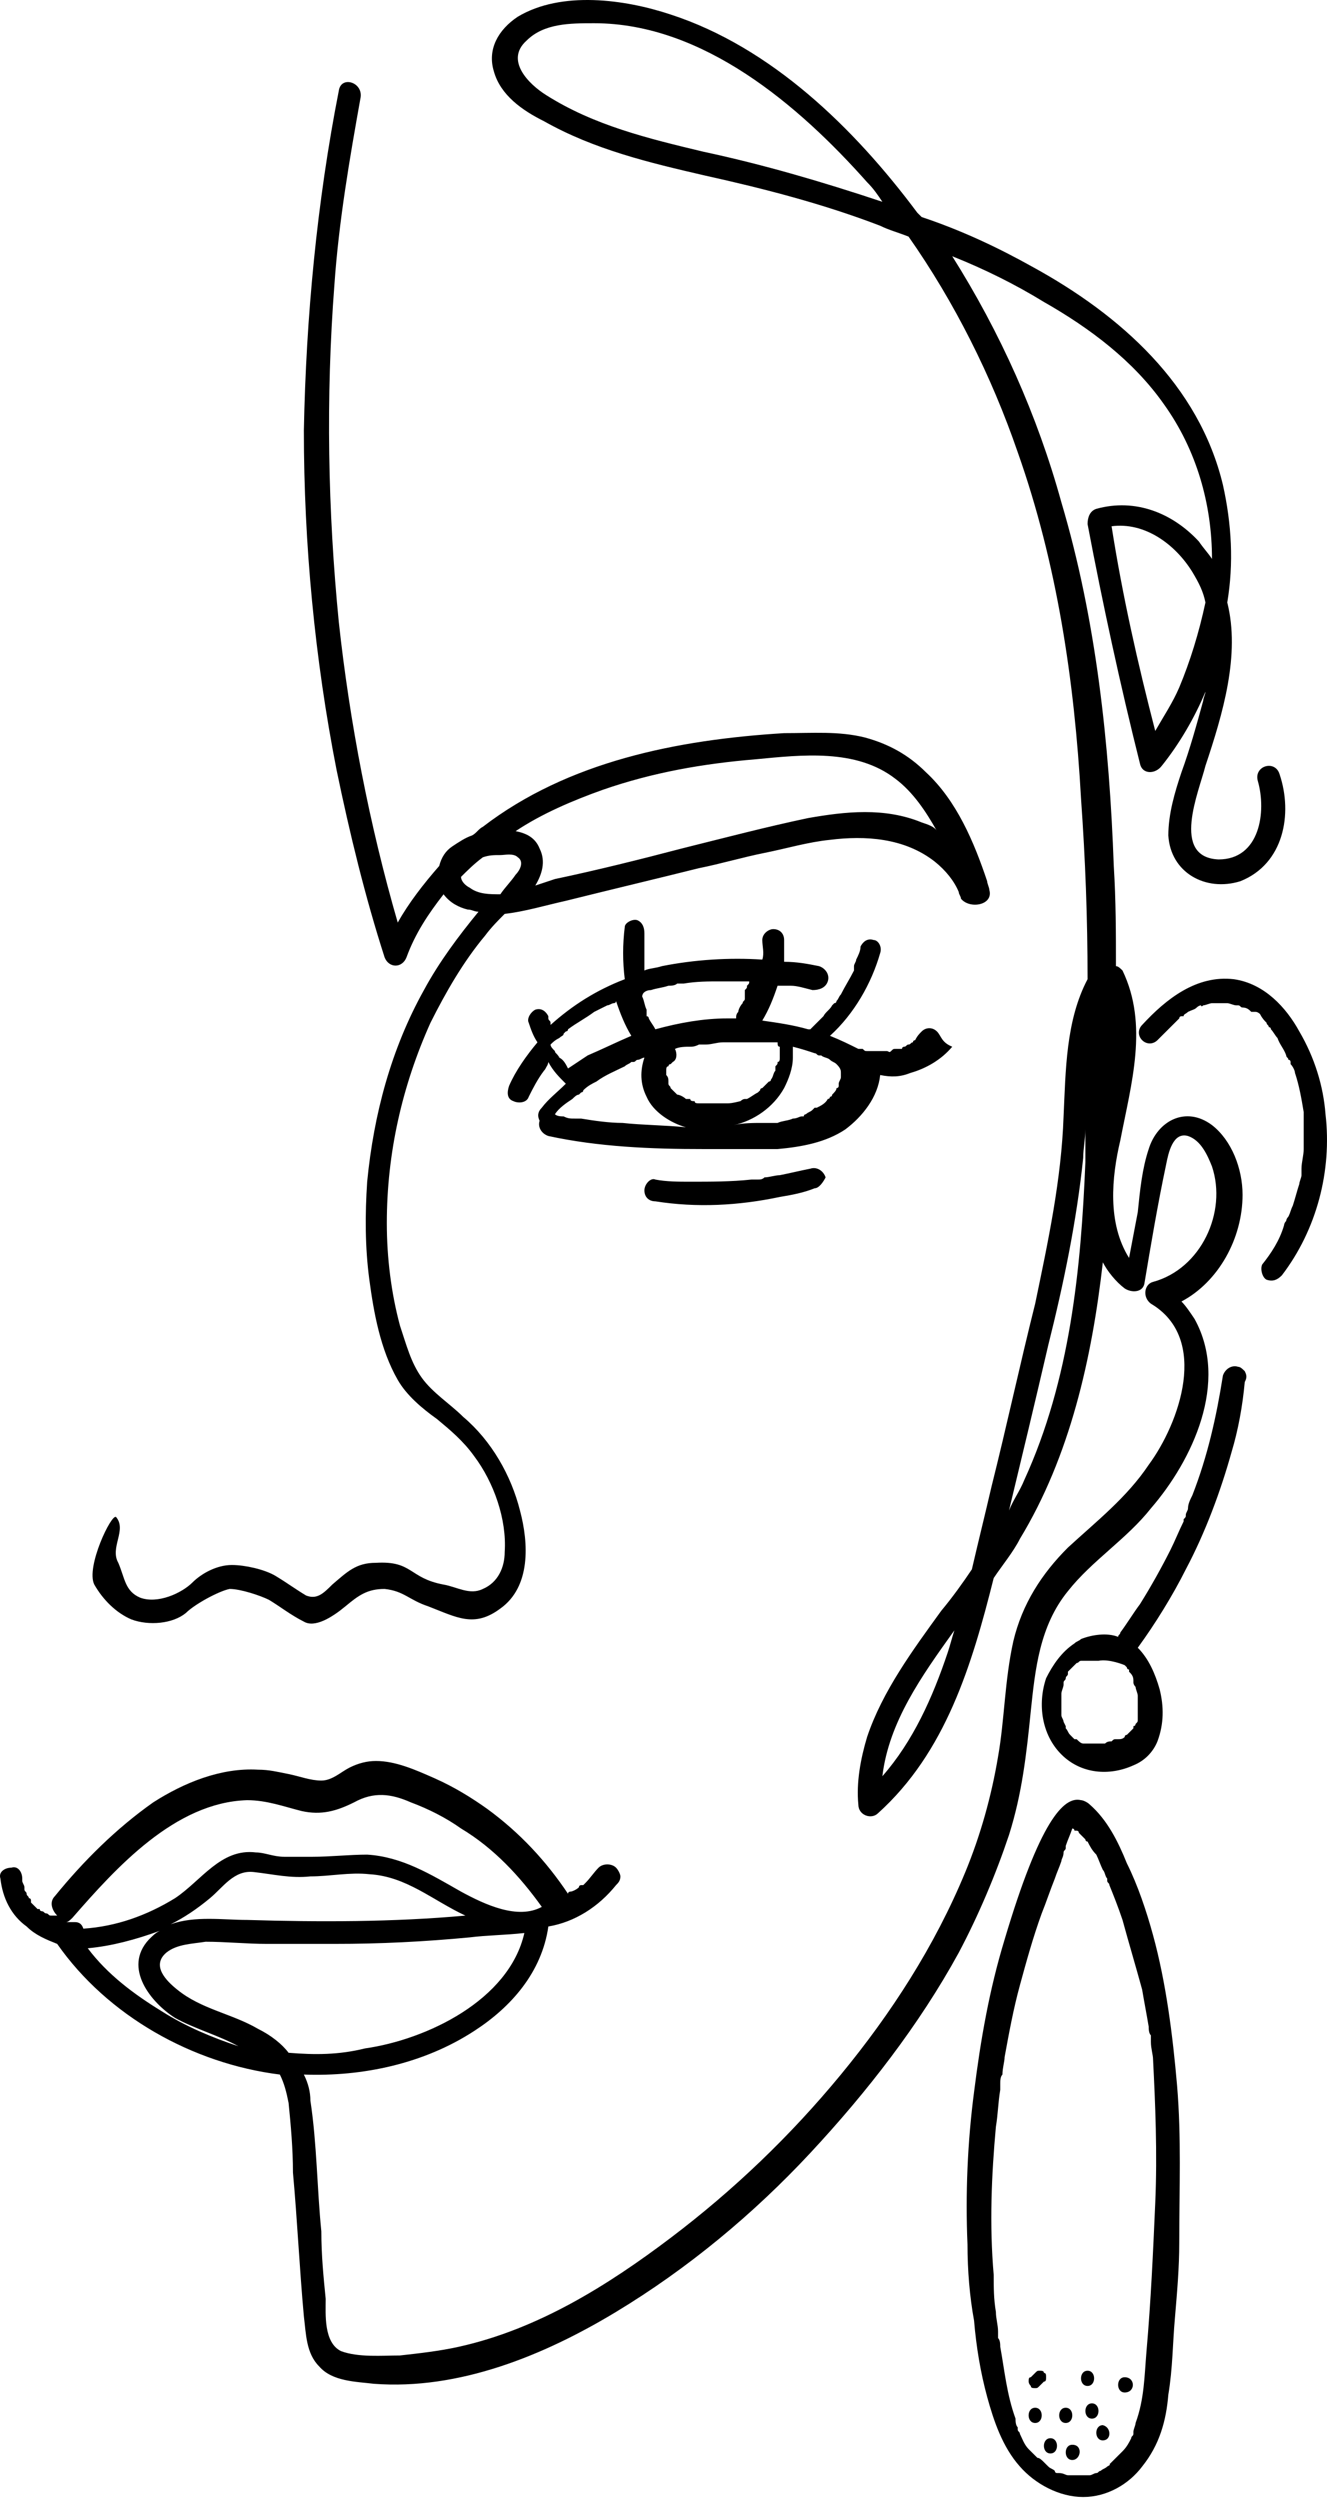 <svg width="60" height="113" viewBox="0 0 60 113" fill="none" xmlns="http://www.w3.org/2000/svg">
<path d="M44.733 40.222C44.733 40.123 44.634 39.927 44.634 39.828C44.042 38.057 43.252 36.187 41.87 34.907C41.08 34.12 40.192 33.628 39.106 33.332C37.922 33.037 36.737 33.136 35.454 33.136C30.618 33.431 25.683 34.415 21.833 37.368C21.636 37.466 21.537 37.663 21.34 37.761C21.043 37.86 20.747 38.057 20.451 38.254C20.155 38.45 19.958 38.746 19.859 39.139C19.168 39.927 18.477 40.812 17.984 41.698C16.7 37.269 15.812 32.643 15.319 28.116C14.825 23.096 14.726 17.979 15.121 12.861C15.319 10.006 15.812 7.152 16.306 4.396C16.404 3.707 15.417 3.412 15.319 4.101C14.332 9.121 13.838 14.337 13.739 19.455C13.739 24.573 14.233 29.789 15.22 34.809C15.812 37.663 16.503 40.517 17.391 43.273C17.589 43.765 18.181 43.765 18.378 43.273C18.773 42.19 19.366 41.304 20.056 40.419C20.352 40.812 20.747 41.009 21.142 41.108C21.34 41.108 21.438 41.206 21.636 41.206C20.747 42.289 19.859 43.47 19.168 44.749C17.688 47.407 16.898 50.359 16.602 53.41C16.503 54.887 16.503 56.363 16.7 57.839C16.898 59.316 17.194 60.989 17.984 62.367C18.378 63.056 19.069 63.646 19.76 64.138C20.352 64.63 20.945 65.123 21.438 65.812C22.327 66.993 22.919 68.666 22.82 70.142C22.82 70.831 22.524 71.52 21.833 71.815C21.241 72.111 20.649 71.717 20.056 71.618C18.477 71.323 18.674 70.536 16.997 70.634C16.108 70.634 15.713 71.028 15.023 71.618C14.628 72.012 14.332 72.307 13.838 72.111C13.345 71.815 12.95 71.52 12.456 71.225C11.963 70.93 11.074 70.733 10.482 70.733C9.791 70.733 9.1 71.126 8.705 71.52C8.212 72.012 7.126 72.504 6.336 72.209C5.646 71.914 5.646 71.323 5.349 70.634C4.955 69.945 5.744 69.158 5.251 68.567C5.053 68.371 3.869 70.831 4.264 71.618C4.658 72.307 5.251 72.898 5.942 73.193C6.731 73.488 7.817 73.39 8.409 72.898C8.804 72.504 9.89 71.914 10.383 71.815C10.877 71.815 11.765 72.111 12.16 72.307C12.654 72.603 13.147 72.996 13.739 73.292C14.233 73.587 15.023 73.095 15.615 72.603C16.207 72.111 16.602 71.815 17.391 71.815C18.28 71.914 18.477 72.307 19.366 72.603C20.649 73.095 21.438 73.587 22.623 72.701C24.005 71.717 23.906 69.748 23.511 68.272C23.116 66.697 22.228 65.123 20.945 64.04C20.352 63.449 19.563 62.957 19.069 62.268C18.576 61.579 18.378 60.792 18.082 59.906C17.688 58.43 17.49 56.855 17.49 55.28C17.49 52.131 18.181 49.08 19.464 46.226C20.155 44.848 20.945 43.47 21.932 42.289C22.228 41.895 22.524 41.6 22.82 41.304C23.709 41.206 24.695 40.911 25.584 40.714C27.558 40.222 29.631 39.73 31.605 39.238C32.592 39.041 33.579 38.746 34.566 38.549C35.553 38.352 36.54 38.057 37.527 37.958C39.106 37.761 40.883 37.86 42.265 38.942C42.758 39.336 43.153 39.828 43.351 40.32C43.351 40.419 43.449 40.517 43.449 40.616C43.844 41.108 44.93 40.911 44.733 40.222ZM20.846 39.631C21.142 39.336 21.438 39.041 21.833 38.746C22.129 38.647 22.327 38.647 22.623 38.647C22.82 38.647 23.215 38.549 23.412 38.746C23.709 38.942 23.511 39.336 23.314 39.533C23.116 39.828 22.82 40.123 22.623 40.419C22.129 40.419 21.636 40.419 21.241 40.123C21.043 40.025 20.846 39.828 20.846 39.631ZM41.673 37.171C39.995 36.482 38.218 36.679 36.54 36.974C34.665 37.368 32.789 37.86 30.815 38.352C28.94 38.844 26.966 39.336 25.09 39.73C24.794 39.828 24.498 39.927 24.202 40.025C24.498 39.533 24.695 38.942 24.399 38.352C24.202 37.86 23.807 37.663 23.314 37.565C24.498 36.777 25.88 36.187 27.262 35.694C29.532 34.907 31.802 34.513 34.171 34.317C36.244 34.12 38.712 33.825 40.488 35.202C41.278 35.793 41.87 36.679 42.364 37.565C42.265 37.368 41.969 37.269 41.673 37.171ZM57.86 35.005C57.663 34.317 56.676 34.612 56.873 35.301C57.268 36.679 56.972 38.844 55.096 38.844C52.925 38.746 54.208 35.793 54.504 34.612C55.294 32.25 56.084 29.592 55.491 27.23C55.787 25.459 55.689 23.687 55.294 21.915C54.208 17.388 50.655 14.239 46.707 12.073C45.127 11.188 43.449 10.4 41.673 9.81C41.574 9.711 41.574 9.711 41.475 9.613C38.613 5.774 34.862 2.133 30.322 0.656C28.249 -0.033 25.386 -0.426 23.412 0.755C22.524 1.345 22.03 2.231 22.327 3.215C22.623 4.298 23.61 4.987 24.597 5.479C26.867 6.758 29.335 7.349 31.901 7.94C34.566 8.53 37.231 9.219 39.797 10.203C40.192 10.4 40.587 10.498 41.081 10.695C43.153 13.648 44.831 16.994 46.016 20.439C47.792 25.459 48.582 30.773 48.878 36.088C49.075 38.844 49.174 41.501 49.174 44.257C48.187 46.127 48.187 48.391 48.089 50.458C47.99 53.312 47.398 56.068 46.805 58.922C46.114 61.678 45.522 64.434 44.831 67.189C44.535 68.469 44.239 69.65 43.943 70.93C43.548 71.52 43.055 72.209 42.561 72.799C41.278 74.571 39.896 76.441 39.205 78.508C38.909 79.492 38.712 80.575 38.81 81.559C38.81 82.051 39.403 82.248 39.699 81.953C42.758 79.197 43.943 75.26 44.93 71.323C45.325 70.733 45.818 70.142 46.114 69.552C48.385 65.812 49.372 61.383 49.865 57.052C50.063 57.446 50.457 57.938 50.852 58.233C51.148 58.43 51.642 58.43 51.74 58.036C52.037 56.265 52.333 54.493 52.728 52.623C52.826 52.131 53.024 51.147 53.715 51.344C54.307 51.54 54.603 52.229 54.8 52.721C55.491 54.788 54.307 57.347 52.135 57.938C51.741 58.036 51.642 58.627 52.037 58.922C54.702 60.497 53.32 64.335 51.938 66.205C50.951 67.682 49.569 68.764 48.286 69.945C47.101 71.126 46.213 72.504 45.818 74.177C45.423 75.949 45.423 77.721 45.127 79.394C44.831 81.165 44.338 82.937 43.647 84.61C42.265 87.957 40.291 91.007 38.021 93.763C35.75 96.519 33.184 98.98 30.322 101.145C27.459 103.31 24.301 105.279 20.747 106.066C19.859 106.263 18.971 106.361 18.082 106.46C17.293 106.46 16.207 106.558 15.417 106.263C14.628 105.869 14.726 104.59 14.726 103.901C14.628 102.917 14.529 101.932 14.529 100.85C14.332 98.881 14.332 96.913 14.035 94.944C14.035 94.551 13.937 94.157 13.739 93.763C16.404 93.862 19.168 93.271 21.438 91.795C23.116 90.712 24.498 89.138 24.794 87.071C25.979 86.874 27.064 86.185 27.854 85.201C27.953 85.102 28.051 85.004 28.051 84.807C28.051 84.709 27.953 84.512 27.854 84.413C27.657 84.216 27.262 84.216 27.064 84.413C26.867 84.61 26.67 84.905 26.472 85.102L26.373 85.201C26.373 85.201 26.373 85.201 26.275 85.201C26.275 85.201 26.176 85.201 26.176 85.299C26.077 85.397 25.88 85.496 25.781 85.496C25.781 85.496 25.683 85.496 25.683 85.594C24.695 84.118 23.511 82.838 22.03 81.756C21.34 81.264 20.55 80.772 19.662 80.378C18.773 79.984 17.885 79.591 16.997 79.591C16.602 79.591 16.207 79.689 15.812 79.886C15.417 80.083 15.023 80.476 14.529 80.476C14.035 80.476 13.542 80.28 13.048 80.181C12.555 80.083 12.16 79.984 11.666 79.984C9.989 79.886 8.311 80.575 6.929 81.461C5.251 82.642 3.77 84.118 2.487 85.693C2.191 85.988 2.388 86.382 2.586 86.579H2.487C2.487 86.579 2.487 86.579 2.388 86.579H2.29C2.191 86.579 2.191 86.48 2.092 86.48C1.993 86.48 1.993 86.382 1.895 86.382C1.895 86.382 1.796 86.382 1.796 86.283C1.796 86.283 1.796 86.283 1.697 86.283C1.599 86.185 1.5 86.086 1.401 85.988C1.401 85.988 1.401 85.988 1.401 85.89C1.401 85.89 1.401 85.791 1.303 85.791C1.303 85.693 1.204 85.693 1.204 85.594C1.204 85.496 1.105 85.496 1.105 85.397V85.299C1.105 85.201 1.006 85.102 1.006 85.004V84.905C1.006 84.61 0.809 84.315 0.513 84.413C0.217 84.413 -0.079 84.61 0.019 84.905C0.118 85.791 0.513 86.579 1.204 87.071C1.599 87.464 2.092 87.661 2.586 87.858C4.856 91.106 8.705 93.271 12.654 93.763C12.851 94.157 12.95 94.551 13.048 95.043C13.147 96.027 13.246 97.11 13.246 98.192C13.443 100.358 13.542 102.523 13.739 104.688C13.838 105.476 13.838 106.361 14.43 106.952C15.023 107.641 16.108 107.641 16.898 107.739C20.747 108.034 24.597 106.46 27.854 104.491C31.111 102.523 34.072 100.062 36.639 97.306C39.205 94.551 41.574 91.5 43.351 88.252C44.239 86.579 45.029 84.709 45.621 82.937C46.213 81.067 46.41 79.295 46.608 77.327C46.805 75.457 47.003 73.488 48.286 71.914C49.372 70.536 50.951 69.552 52.037 68.174C53.912 66.008 55.59 62.465 54.011 59.611C53.813 59.316 53.616 59.02 53.419 58.824C55.096 57.938 56.182 55.969 56.182 54.001C56.182 52.82 55.689 51.54 54.8 50.851C53.616 49.966 52.333 50.655 51.938 51.934C51.642 52.82 51.543 53.804 51.444 54.788L51.05 56.855C50.063 55.28 50.26 53.214 50.655 51.54C51.148 48.981 51.938 46.324 50.754 43.864C50.655 43.765 50.556 43.667 50.457 43.667C50.457 42.19 50.457 40.714 50.359 39.139C50.161 33.628 49.569 28.018 47.99 22.703C46.904 18.766 45.226 15.026 43.055 11.581C44.535 12.172 45.917 12.861 47.2 13.648C49.273 14.829 51.247 16.305 52.629 18.274C54.109 20.341 54.8 22.801 54.8 25.262C54.603 24.966 54.406 24.77 54.208 24.474C53.024 23.195 51.346 22.506 49.569 22.998C49.273 23.096 49.174 23.392 49.174 23.687C49.865 27.329 50.655 30.97 51.543 34.513C51.642 35.005 52.234 35.005 52.53 34.612C53.32 33.628 54.011 32.447 54.504 31.265C54.504 31.364 54.406 31.561 54.406 31.659C54.109 32.742 53.813 33.825 53.419 34.907C53.122 35.793 52.826 36.777 52.826 37.761C52.925 39.434 54.504 40.32 56.084 39.828C58.058 39.041 58.453 36.777 57.86 35.005ZM31.802 6.857C29.335 6.266 26.867 5.676 24.695 4.298C23.906 3.806 22.82 2.723 23.807 1.837C24.597 1.05 25.781 1.05 26.867 1.05C31.802 1.05 36.145 4.79 39.205 8.235C39.501 8.53 39.699 8.825 39.896 9.121C37.231 8.235 34.566 7.447 31.802 6.857ZM42.857 74.669C42.166 76.736 41.278 78.705 39.896 80.28C40.192 77.819 41.673 75.752 43.153 73.685C43.055 73.981 42.956 74.374 42.857 74.669ZM49.075 52.525C48.878 57.347 48.385 62.367 46.312 66.894C46.114 67.386 45.818 67.78 45.621 68.272C46.213 65.812 46.805 63.351 47.398 60.792C48.089 58.036 48.681 55.182 48.977 52.328C48.977 51.934 49.075 51.442 49.075 51.048C49.075 51.54 49.075 52.032 49.075 52.525ZM3.375 86.874C3.277 86.874 3.178 86.874 3.079 86.874H2.981C3.079 86.874 3.178 86.775 3.277 86.677C5.251 84.413 7.916 81.461 11.173 81.362C12.061 81.362 12.851 81.657 13.641 81.854C14.529 82.051 15.22 81.854 16.009 81.461C16.898 80.969 17.688 81.067 18.576 81.461C19.366 81.756 20.155 82.15 20.846 82.642C22.327 83.528 23.511 84.807 24.498 86.185C23.412 86.775 21.932 86.086 20.846 85.496C19.464 84.709 18.181 83.921 16.602 83.823C15.812 83.823 14.924 83.921 14.134 83.921C13.739 83.921 13.345 83.921 12.851 83.921C12.357 83.921 11.963 83.724 11.568 83.724C9.989 83.528 9.1 85.004 7.916 85.791C6.633 86.579 5.251 87.071 3.77 87.169C3.671 86.874 3.474 86.874 3.375 86.874ZM21.043 86.579C17.786 86.874 14.43 86.874 11.173 86.775C10.087 86.775 8.804 86.579 7.718 86.972C8.311 86.677 8.903 86.283 9.495 85.791C10.087 85.299 10.581 84.512 11.469 84.61C12.357 84.709 13.147 84.905 14.035 84.807C14.924 84.807 15.812 84.61 16.7 84.709C18.378 84.807 19.563 85.89 21.043 86.579ZM7.323 90.909C6.04 90.122 4.856 89.236 3.968 88.055C5.053 87.957 6.139 87.661 7.225 87.267C7.027 87.366 6.929 87.464 6.731 87.661C5.547 88.941 6.83 90.515 7.916 91.204C8.804 91.697 9.89 91.992 10.778 92.484C9.594 92.09 8.409 91.598 7.323 90.909ZM13.048 92.779C12.752 92.385 12.259 91.992 11.666 91.697C10.482 91.007 9.1 90.811 8.014 89.925C7.521 89.531 6.83 88.842 7.521 88.252C8.014 87.858 8.705 87.858 9.298 87.76C10.186 87.76 11.173 87.858 12.061 87.858C13.048 87.858 14.134 87.858 15.121 87.858C17.194 87.858 19.168 87.76 21.241 87.563C22.03 87.464 22.82 87.464 23.709 87.366C23.017 90.417 19.267 92.189 16.503 92.582C15.319 92.877 14.233 92.877 13.048 92.779ZM53.32 31.069C53.024 31.758 52.629 32.348 52.234 33.037C51.444 29.986 50.754 26.935 50.26 23.785C51.74 23.589 53.122 24.573 53.912 25.852C54.208 26.344 54.406 26.738 54.504 27.23C54.208 28.608 53.813 29.888 53.32 31.069ZM56.281 61.973C56.182 61.875 56.084 61.776 55.985 61.776C55.689 61.678 55.393 61.875 55.294 62.17C54.998 64.04 54.603 65.812 53.912 67.583C53.813 67.78 53.715 67.977 53.715 68.174C53.715 68.272 53.616 68.371 53.616 68.469C53.616 68.567 53.616 68.567 53.517 68.666C53.517 68.666 53.517 68.666 53.517 68.764C53.32 69.158 53.122 69.65 52.925 70.044C52.53 70.831 52.037 71.717 51.543 72.504C51.247 72.898 50.951 73.39 50.655 73.784C50.655 73.882 50.556 73.882 50.556 73.981C50.063 73.784 49.372 73.882 48.878 74.079C48.779 74.177 48.681 74.177 48.582 74.276C47.99 74.669 47.595 75.26 47.299 75.851C46.904 77.032 47.101 78.409 47.99 79.295C48.878 80.181 50.161 80.28 51.247 79.787C51.74 79.591 52.135 79.197 52.333 78.705C52.629 77.917 52.629 77.13 52.431 76.343C52.234 75.654 51.938 74.965 51.444 74.473C52.234 73.39 53.024 72.111 53.616 70.93C54.504 69.256 55.195 67.386 55.689 65.615C55.985 64.63 56.182 63.548 56.281 62.465C56.38 62.268 56.38 62.17 56.281 61.973ZM50.852 75.26L50.951 75.359C50.951 75.359 50.951 75.457 51.05 75.457C51.05 75.457 51.05 75.457 51.05 75.555C51.148 75.654 51.247 75.752 51.247 75.949V76.047C51.247 76.146 51.346 76.244 51.346 76.244C51.346 76.343 51.444 76.54 51.444 76.638C51.444 76.736 51.444 76.736 51.444 76.835V76.933C51.444 77.13 51.444 77.228 51.444 77.425C51.444 77.524 51.444 77.622 51.444 77.622V77.721C51.444 77.819 51.444 77.819 51.346 77.917C51.346 77.917 51.346 78.016 51.247 78.016C51.247 78.016 51.247 78.016 51.247 78.114C51.148 78.213 51.148 78.213 51.05 78.311C51.05 78.311 51.05 78.311 50.951 78.409C50.951 78.409 50.852 78.409 50.852 78.508C50.754 78.606 50.655 78.606 50.556 78.606C50.556 78.606 50.556 78.606 50.457 78.606C50.359 78.606 50.359 78.606 50.26 78.705C50.161 78.705 50.063 78.705 49.964 78.803C49.964 78.803 49.964 78.803 49.865 78.803C49.767 78.803 49.767 78.803 49.668 78.803C49.569 78.803 49.47 78.803 49.372 78.803C49.273 78.803 49.273 78.803 49.174 78.803C49.075 78.803 49.075 78.803 48.977 78.803C48.878 78.803 48.779 78.705 48.681 78.606C48.681 78.606 48.681 78.606 48.582 78.606L48.483 78.508L48.385 78.409C48.286 78.311 48.286 78.213 48.187 78.114V78.016L48.089 77.819C48.089 77.721 47.99 77.622 47.99 77.524C47.99 77.524 47.99 77.524 47.99 77.425C47.99 77.327 47.99 77.327 47.99 77.228C47.99 77.13 47.99 77.032 47.99 76.835V76.736C47.99 76.736 47.99 76.736 47.99 76.638V76.54C47.99 76.441 48.089 76.244 48.089 76.146C48.089 76.146 48.089 76.146 48.089 76.047C48.089 75.949 48.187 75.949 48.187 75.851C48.187 75.752 48.286 75.752 48.286 75.654V75.555L48.582 75.26L48.681 75.162C48.779 75.162 48.779 75.063 48.878 75.063C48.878 75.063 48.878 75.063 48.977 75.063C48.977 75.063 48.977 75.063 49.075 75.063H49.174C49.273 75.063 49.569 75.063 49.668 75.063C50.161 74.965 50.852 75.26 50.852 75.26ZM48.878 78.606C48.977 78.705 48.977 78.705 48.878 78.606V78.606ZM53.221 94.255C53.024 91.992 52.728 89.63 52.135 87.464C51.839 86.382 51.444 85.201 50.951 84.216C50.556 83.232 50.063 82.248 49.273 81.559C49.174 81.461 48.977 81.362 48.878 81.362C48.089 81.165 47.003 82.346 45.423 87.661C44.733 89.925 44.338 92.189 44.042 94.551C43.745 96.814 43.647 99.177 43.745 101.44C43.745 102.621 43.844 103.802 44.042 104.885C44.14 106.066 44.338 107.247 44.634 108.33C44.93 109.412 45.325 110.593 46.114 111.479C46.805 112.267 47.891 112.857 48.977 112.857C50.063 112.857 51.05 112.267 51.642 111.479C52.431 110.495 52.728 109.412 52.826 108.231C53.024 107.05 53.024 105.869 53.122 104.787C53.221 103.606 53.32 102.523 53.32 101.342C53.32 98.881 53.419 96.618 53.221 94.255ZM52.234 99.57C52.135 101.834 52.037 103.999 51.839 106.263C51.74 107.444 51.74 108.428 51.346 109.511C51.346 109.609 51.247 109.806 51.247 109.904V110.003C51.247 110.101 51.148 110.101 51.148 110.2C51.05 110.397 50.951 110.593 50.754 110.79L50.655 110.889L50.556 110.987C50.457 111.086 50.359 111.184 50.26 111.282L50.161 111.381C50.26 111.381 50.063 111.479 50.063 111.479C49.964 111.578 49.865 111.578 49.766 111.676C49.668 111.676 49.668 111.775 49.569 111.775C49.47 111.775 49.372 111.873 49.273 111.873C49.174 111.873 49.174 111.873 49.075 111.873C49.075 111.873 49.075 111.873 48.977 111.873C48.878 111.873 48.681 111.873 48.582 111.873C48.582 111.873 48.385 111.873 48.483 111.873C48.385 111.873 48.385 111.873 48.286 111.873C48.187 111.873 48.089 111.775 47.891 111.775H47.792C47.792 111.775 47.694 111.775 47.694 111.676C47.595 111.578 47.496 111.578 47.398 111.479L47.299 111.381L47.2 111.282C47.102 111.184 47.003 111.086 46.904 111.086C46.805 110.987 46.707 110.889 46.707 110.889L46.608 110.79L46.509 110.692C46.312 110.495 46.213 110.2 46.114 110.003C46.114 109.904 46.016 109.905 46.016 109.806V109.708C45.917 109.609 45.917 109.412 45.917 109.314C45.522 108.231 45.423 107.149 45.226 106.066C45.226 105.968 45.226 105.771 45.127 105.672V105.574C45.127 105.476 45.127 105.476 45.127 105.377C45.127 105.082 45.029 104.787 45.029 104.491C44.93 103.901 44.93 103.409 44.93 102.818C44.733 100.554 44.831 98.291 45.029 96.125C45.127 95.535 45.127 95.043 45.226 94.452C45.226 94.354 45.226 94.354 45.226 94.255V94.157C45.226 94.059 45.226 93.862 45.325 93.763C45.325 93.468 45.423 93.173 45.423 92.976C45.621 91.893 45.818 90.811 46.114 89.728C46.41 88.645 46.707 87.563 47.101 86.48C47.299 85.988 47.496 85.397 47.694 84.905C47.792 84.61 47.891 84.413 47.99 84.118C47.99 84.02 48.089 83.921 48.089 83.724C48.089 83.626 48.187 83.626 48.187 83.528V83.429C48.286 83.134 48.385 82.937 48.483 82.642C48.483 82.642 48.582 82.642 48.582 82.74C48.582 82.74 48.582 82.74 48.681 82.74C48.681 82.74 48.779 82.74 48.779 82.838C48.878 82.937 48.977 83.035 48.977 83.035C48.977 83.035 48.977 83.035 49.075 83.134C49.075 83.134 49.075 83.232 49.174 83.232C49.273 83.429 49.372 83.626 49.569 83.823C49.668 84.02 49.767 84.315 49.865 84.512C49.964 84.61 49.964 84.807 50.063 84.905V85.004C50.063 85.102 50.161 85.102 50.161 85.201C50.359 85.693 50.556 86.185 50.754 86.775C51.05 87.858 51.346 88.842 51.642 89.925C51.741 90.515 51.839 91.007 51.938 91.598C51.938 91.697 51.938 91.893 52.037 91.992V92.09C52.037 92.189 52.037 92.189 52.037 92.287C52.037 92.582 52.135 92.877 52.135 93.074C52.234 95.043 52.333 97.306 52.234 99.57ZM42.364 46.619C42.166 46.422 41.87 46.422 41.673 46.619C41.574 46.718 41.475 46.816 41.377 47.013C41.377 47.013 41.278 47.013 41.278 47.111C41.179 47.111 41.179 47.21 41.081 47.21C40.982 47.21 40.982 47.308 40.883 47.308C40.883 47.308 40.784 47.308 40.784 47.407H40.686H40.587H40.488C40.389 47.407 40.389 47.407 40.291 47.505C40.192 47.603 40.192 47.505 40.093 47.505H39.995C39.797 47.505 39.699 47.505 39.501 47.505H39.403H39.205C39.106 47.505 39.106 47.505 39.008 47.407H38.909C38.909 47.407 38.909 47.407 38.81 47.407C38.416 47.21 38.021 47.013 37.527 46.816C38.613 45.832 39.403 44.454 39.797 43.076C39.896 42.781 39.699 42.486 39.501 42.486C39.205 42.387 39.008 42.584 38.909 42.781C38.909 42.978 38.81 43.175 38.712 43.371C38.712 43.47 38.613 43.568 38.613 43.667V43.765V43.864C38.415 44.257 38.218 44.553 38.021 44.946C37.922 45.045 37.922 45.143 37.823 45.241C37.823 45.241 37.823 45.34 37.724 45.34L37.626 45.438C37.527 45.635 37.33 45.733 37.231 45.93C37.132 46.029 36.935 46.226 36.836 46.324C36.737 46.422 36.737 46.422 36.639 46.521C36.639 46.521 36.639 46.521 36.54 46.521C35.849 46.324 35.158 46.226 34.467 46.127C34.763 45.635 34.961 45.143 35.158 44.552H35.257C35.356 44.552 35.454 44.552 35.553 44.552C35.553 44.552 35.553 44.552 35.652 44.552C35.652 44.552 35.652 44.552 35.75 44.552C36.047 44.552 36.343 44.651 36.737 44.749C37.034 44.749 37.33 44.651 37.428 44.356C37.527 44.06 37.33 43.765 37.034 43.667C36.54 43.568 36.047 43.47 35.454 43.47C35.454 43.175 35.454 42.781 35.454 42.486C35.454 42.19 35.257 41.993 34.961 41.993C34.763 41.993 34.467 42.19 34.467 42.486C34.467 42.781 34.566 43.076 34.467 43.371C32.987 43.273 31.407 43.371 29.927 43.667C29.631 43.765 29.335 43.765 29.137 43.864C29.137 43.667 29.137 43.47 29.137 43.273C29.137 43.076 29.137 42.879 29.137 42.682C29.137 42.584 29.137 42.486 29.137 42.387V42.289V42.19C29.137 41.895 29.038 41.698 28.841 41.6C28.644 41.501 28.249 41.698 28.249 41.895C28.15 42.682 28.15 43.47 28.249 44.257C26.966 44.749 25.88 45.438 24.893 46.324C24.893 46.324 24.893 46.324 24.893 46.226C24.893 46.127 24.794 46.127 24.794 46.029V45.93C24.695 45.733 24.498 45.537 24.202 45.635C24.005 45.733 23.807 46.029 23.906 46.226C24.005 46.521 24.103 46.816 24.301 47.111C23.807 47.702 23.314 48.391 23.017 49.08C22.919 49.375 22.919 49.67 23.215 49.769C23.412 49.867 23.807 49.867 23.906 49.572C24.103 49.178 24.301 48.785 24.597 48.391C24.695 48.292 24.695 48.194 24.794 48.096C24.695 48.194 24.794 48.096 24.794 47.997C24.992 48.391 25.288 48.686 25.584 48.981C25.189 49.375 24.794 49.67 24.498 50.064C24.301 50.261 24.301 50.458 24.399 50.655C24.301 50.95 24.498 51.245 24.794 51.344C27.064 51.836 29.433 51.934 31.802 51.934C32.888 51.934 34.072 51.934 35.158 51.934C36.244 51.836 37.33 51.639 38.218 51.048C39.008 50.458 39.699 49.572 39.797 48.588C40.291 48.686 40.686 48.686 41.179 48.489C41.87 48.292 42.561 47.899 43.055 47.308C42.561 47.111 42.561 46.816 42.364 46.619ZM29.433 44.749C29.73 44.651 29.927 44.651 30.223 44.552C30.322 44.552 30.519 44.553 30.618 44.454H30.716C30.815 44.454 30.815 44.454 30.914 44.454C31.506 44.356 32 44.356 32.592 44.356C32.987 44.356 33.48 44.356 33.875 44.356C33.875 44.454 33.875 44.454 33.776 44.552C33.776 44.651 33.776 44.651 33.678 44.749V44.848C33.678 44.848 33.678 44.848 33.678 44.946V45.045V45.143C33.678 45.241 33.579 45.241 33.579 45.34C33.48 45.438 33.382 45.635 33.382 45.733C33.283 45.832 33.283 45.93 33.283 46.029C33.184 46.029 32.987 46.029 32.888 46.029C31.802 46.029 30.716 46.226 29.631 46.521C29.532 46.324 29.433 46.226 29.335 46.029C29.335 46.029 29.335 45.93 29.236 45.93V45.832V45.733V45.635C29.137 45.438 29.137 45.241 29.038 45.045C29.038 44.848 29.236 44.749 29.433 44.749ZM25.288 47.8C25.288 47.702 25.288 47.702 25.288 47.8C25.189 47.702 25.288 47.702 25.288 47.8C25.189 47.603 25.09 47.603 25.09 47.505C24.992 47.407 24.893 47.308 24.893 47.21C24.992 47.111 25.09 47.013 25.288 46.915C25.386 46.816 25.485 46.816 25.485 46.718L25.584 46.619C25.584 46.619 25.683 46.619 25.683 46.521C26.077 46.226 26.472 46.029 26.867 45.733C27.064 45.635 27.262 45.537 27.459 45.438C27.558 45.438 27.657 45.34 27.755 45.34C27.755 45.34 27.854 45.34 27.854 45.241C28.052 45.832 28.249 46.324 28.545 46.816C27.854 47.111 27.262 47.407 26.571 47.702C26.275 47.899 25.979 48.096 25.683 48.292C25.584 48.096 25.485 47.899 25.288 47.8ZM28.15 50.753C27.558 50.753 26.867 50.655 26.275 50.556C26.176 50.556 26.077 50.556 26.077 50.556H25.979C25.781 50.556 25.683 50.556 25.485 50.458C25.386 50.458 25.189 50.458 25.09 50.359C25.288 50.064 25.584 49.867 25.88 49.67C25.979 49.572 26.077 49.474 26.176 49.474L26.275 49.375C26.275 49.375 26.373 49.375 26.373 49.277C26.571 49.08 26.768 48.981 26.966 48.883C27.36 48.588 27.854 48.391 28.249 48.194C28.348 48.096 28.446 48.096 28.545 47.997C28.545 47.997 28.545 47.997 28.644 47.997C28.742 47.997 28.742 47.899 28.841 47.899C28.94 47.899 29.038 47.8 29.137 47.8C28.94 48.391 28.94 48.981 29.236 49.572C29.532 50.261 30.322 50.753 31.013 50.95C30.026 50.851 29.038 50.851 28.15 50.753ZM32.888 49.867H32.789C32.789 49.867 32.592 49.867 32.691 49.867C32.592 49.867 32.395 49.867 32.197 49.867C32 49.867 31.802 49.867 31.703 49.867H31.605C31.506 49.867 31.407 49.867 31.407 49.769C31.309 49.769 31.21 49.769 31.21 49.67H31.111C31.111 49.67 31.111 49.67 31.013 49.67C30.914 49.572 30.716 49.474 30.618 49.474L30.519 49.375L30.42 49.277C30.42 49.277 30.42 49.277 30.322 49.178C30.322 49.08 30.223 49.08 30.223 48.981V48.883C30.223 48.981 30.223 48.981 30.223 48.883C30.223 48.785 30.223 48.686 30.124 48.588V48.489V48.391C30.124 48.292 30.124 48.194 30.223 48.194C30.223 48.194 30.223 48.096 30.322 48.096L30.42 47.997C30.618 47.899 30.618 47.603 30.519 47.407C30.716 47.308 31.013 47.308 31.21 47.308C31.309 47.308 31.407 47.308 31.605 47.21C31.605 47.21 31.802 47.21 31.703 47.21C31.802 47.21 31.802 47.21 31.901 47.21C32.197 47.21 32.395 47.111 32.691 47.111C33.184 47.111 33.678 47.111 34.171 47.111C34.27 47.111 34.368 47.111 34.566 47.111C34.665 47.111 34.665 47.111 34.763 47.111H34.862C34.961 47.111 35.059 47.111 35.158 47.111C35.158 47.21 35.158 47.308 35.257 47.308V47.407C35.257 47.505 35.257 47.603 35.257 47.702V47.8C35.257 47.899 35.257 47.997 35.158 47.997C35.158 48.096 35.158 48.096 35.059 48.194V48.292C35.059 48.292 35.059 48.292 35.059 48.391C34.961 48.489 34.961 48.686 34.862 48.785C34.862 48.785 34.862 48.883 34.763 48.883C34.665 48.981 34.665 48.981 34.566 49.08L34.467 49.178C34.467 49.178 34.369 49.178 34.369 49.277L34.27 49.375C34.072 49.474 33.974 49.572 33.776 49.67H33.678C33.579 49.67 33.48 49.769 33.48 49.769C33.085 49.867 32.987 49.867 32.888 49.867ZM38.021 48.489C38.021 48.588 38.021 48.686 38.021 48.686C38.021 48.785 37.922 48.883 37.922 48.981C37.922 48.981 37.922 48.981 37.922 49.08C37.922 49.08 37.922 49.178 37.823 49.178C37.823 49.277 37.724 49.375 37.626 49.474C37.626 49.474 37.626 49.572 37.527 49.572C37.527 49.572 37.527 49.67 37.428 49.67C37.33 49.867 37.132 49.966 36.935 50.064C36.935 50.064 36.935 50.064 36.836 50.064L36.737 50.163C36.639 50.261 36.54 50.261 36.441 50.359C36.441 50.359 36.343 50.359 36.343 50.458C36.343 50.458 36.343 50.458 36.244 50.458C36.145 50.458 36.047 50.556 35.849 50.556C35.652 50.655 35.356 50.655 35.158 50.753C35.059 50.753 35.059 50.753 34.961 50.753C34.961 50.753 34.961 50.753 34.862 50.753C34.763 50.753 34.566 50.753 34.467 50.753C34.072 50.753 33.579 50.753 33.184 50.851C34.072 50.655 34.961 50.064 35.454 49.178C35.652 48.785 35.849 48.292 35.849 47.8C35.849 47.603 35.849 47.505 35.849 47.308C36.244 47.407 36.54 47.505 36.836 47.603C36.935 47.603 36.935 47.702 37.034 47.702H37.132C37.231 47.8 37.428 47.8 37.527 47.899C37.626 47.997 37.724 47.997 37.823 48.096C38.021 48.292 38.021 48.391 38.021 48.489ZM36.836 53.706C36.343 53.903 35.849 54.001 35.257 54.099C33.382 54.493 31.506 54.592 29.631 54.296C29.335 54.296 29.137 54.099 29.137 53.804C29.137 53.509 29.433 53.214 29.631 53.312C30.124 53.41 30.716 53.41 31.21 53.41C32.098 53.41 33.085 53.41 33.974 53.312H34.072C34.171 53.312 34.171 53.312 34.27 53.312C34.369 53.312 34.467 53.312 34.566 53.214C34.763 53.214 35.059 53.115 35.257 53.115C35.75 53.017 36.145 52.918 36.639 52.82C36.935 52.721 37.231 52.918 37.33 53.214C37.231 53.41 37.034 53.706 36.836 53.706ZM47.299 107.444C47.299 107.542 47.299 107.641 47.2 107.641L47.003 107.838C46.904 107.936 46.904 107.936 46.805 107.936C46.707 107.936 46.608 107.936 46.608 107.838C46.509 107.739 46.509 107.641 46.509 107.641C46.509 107.542 46.509 107.444 46.608 107.444C46.707 107.346 46.707 107.346 46.805 107.247C46.904 107.149 46.904 107.149 47.003 107.149C47.101 107.149 47.2 107.149 47.2 107.247C47.299 107.247 47.299 107.346 47.299 107.444ZM49.174 107.838C48.779 107.838 48.779 107.149 49.174 107.149C49.569 107.149 49.569 107.838 49.174 107.838ZM48.187 109.511C47.792 109.511 47.792 108.822 48.187 108.822C48.582 108.822 48.582 109.511 48.187 109.511ZM50.852 108.133C50.457 108.133 50.457 107.444 50.852 107.444C51.346 107.444 51.346 108.133 50.852 108.133ZM49.865 110.298C49.47 110.298 49.47 109.609 49.865 109.609C50.26 109.708 50.26 110.298 49.865 110.298ZM48.483 111.184C48.089 111.184 48.089 110.495 48.483 110.495C48.977 110.495 48.878 111.184 48.483 111.184ZM46.805 109.511C46.41 109.511 46.41 108.822 46.805 108.822C47.2 108.822 47.2 109.511 46.805 109.511ZM47.496 110.889C47.101 110.889 47.101 110.2 47.496 110.2C47.891 110.2 47.891 110.889 47.496 110.889ZM49.372 109.314C48.977 109.314 48.977 108.625 49.372 108.625C49.767 108.625 49.767 109.314 49.372 109.314ZM57.959 57.642C57.761 57.839 57.564 57.938 57.268 57.839C57.071 57.741 56.972 57.347 57.071 57.15C57.465 56.658 57.86 56.068 58.058 55.379C58.058 55.379 58.058 55.28 58.156 55.182C58.156 55.084 58.255 54.985 58.255 54.985C58.354 54.788 58.354 54.69 58.453 54.493C58.551 54.198 58.65 53.804 58.749 53.509C58.749 53.41 58.847 53.214 58.847 53.115C58.847 53.017 58.847 52.918 58.847 52.918V52.82C58.847 52.525 58.946 52.229 58.946 51.934C58.946 51.639 58.946 51.344 58.946 51.048C58.946 50.851 58.946 50.753 58.946 50.556C58.946 50.458 58.946 50.458 58.946 50.359V50.261C58.847 49.67 58.749 49.08 58.551 48.489C58.551 48.391 58.453 48.194 58.354 48.096V47.997C58.354 47.997 58.354 47.899 58.255 47.899C58.255 47.8 58.156 47.8 58.156 47.702C58.058 47.407 57.86 47.21 57.761 46.915C57.663 46.816 57.564 46.619 57.465 46.521C57.465 46.521 57.465 46.422 57.367 46.422C57.367 46.324 57.268 46.324 57.268 46.226C57.169 46.127 57.071 46.029 56.972 45.832C56.972 45.832 56.873 45.733 56.775 45.733C56.775 45.733 56.775 45.733 56.676 45.733H56.577C56.478 45.635 56.38 45.537 56.182 45.537C56.084 45.537 56.084 45.438 55.985 45.438H55.886C55.787 45.438 55.59 45.34 55.491 45.34H55.393C55.294 45.34 55.294 45.34 55.195 45.34C55.096 45.34 54.998 45.34 54.899 45.34H54.8C54.702 45.34 54.504 45.438 54.406 45.438C54.406 45.438 54.307 45.537 54.307 45.438C54.208 45.438 54.109 45.537 54.109 45.537C54.011 45.635 53.912 45.635 53.715 45.733C53.616 45.832 53.517 45.832 53.517 45.93C53.517 45.93 53.517 45.93 53.419 45.93C53.419 45.93 53.32 45.93 53.32 46.029C53.221 46.127 53.122 46.226 53.024 46.324C52.826 46.521 52.53 46.816 52.333 47.013C52.135 47.21 51.839 47.21 51.642 47.013C51.444 46.816 51.444 46.521 51.642 46.324C52.728 45.143 54.109 44.06 55.787 44.257C57.169 44.454 58.156 45.537 58.749 46.619C59.44 47.8 59.834 49.08 59.933 50.359C60.229 52.918 59.538 55.576 57.959 57.642Z" fill="black"/>
</svg>
